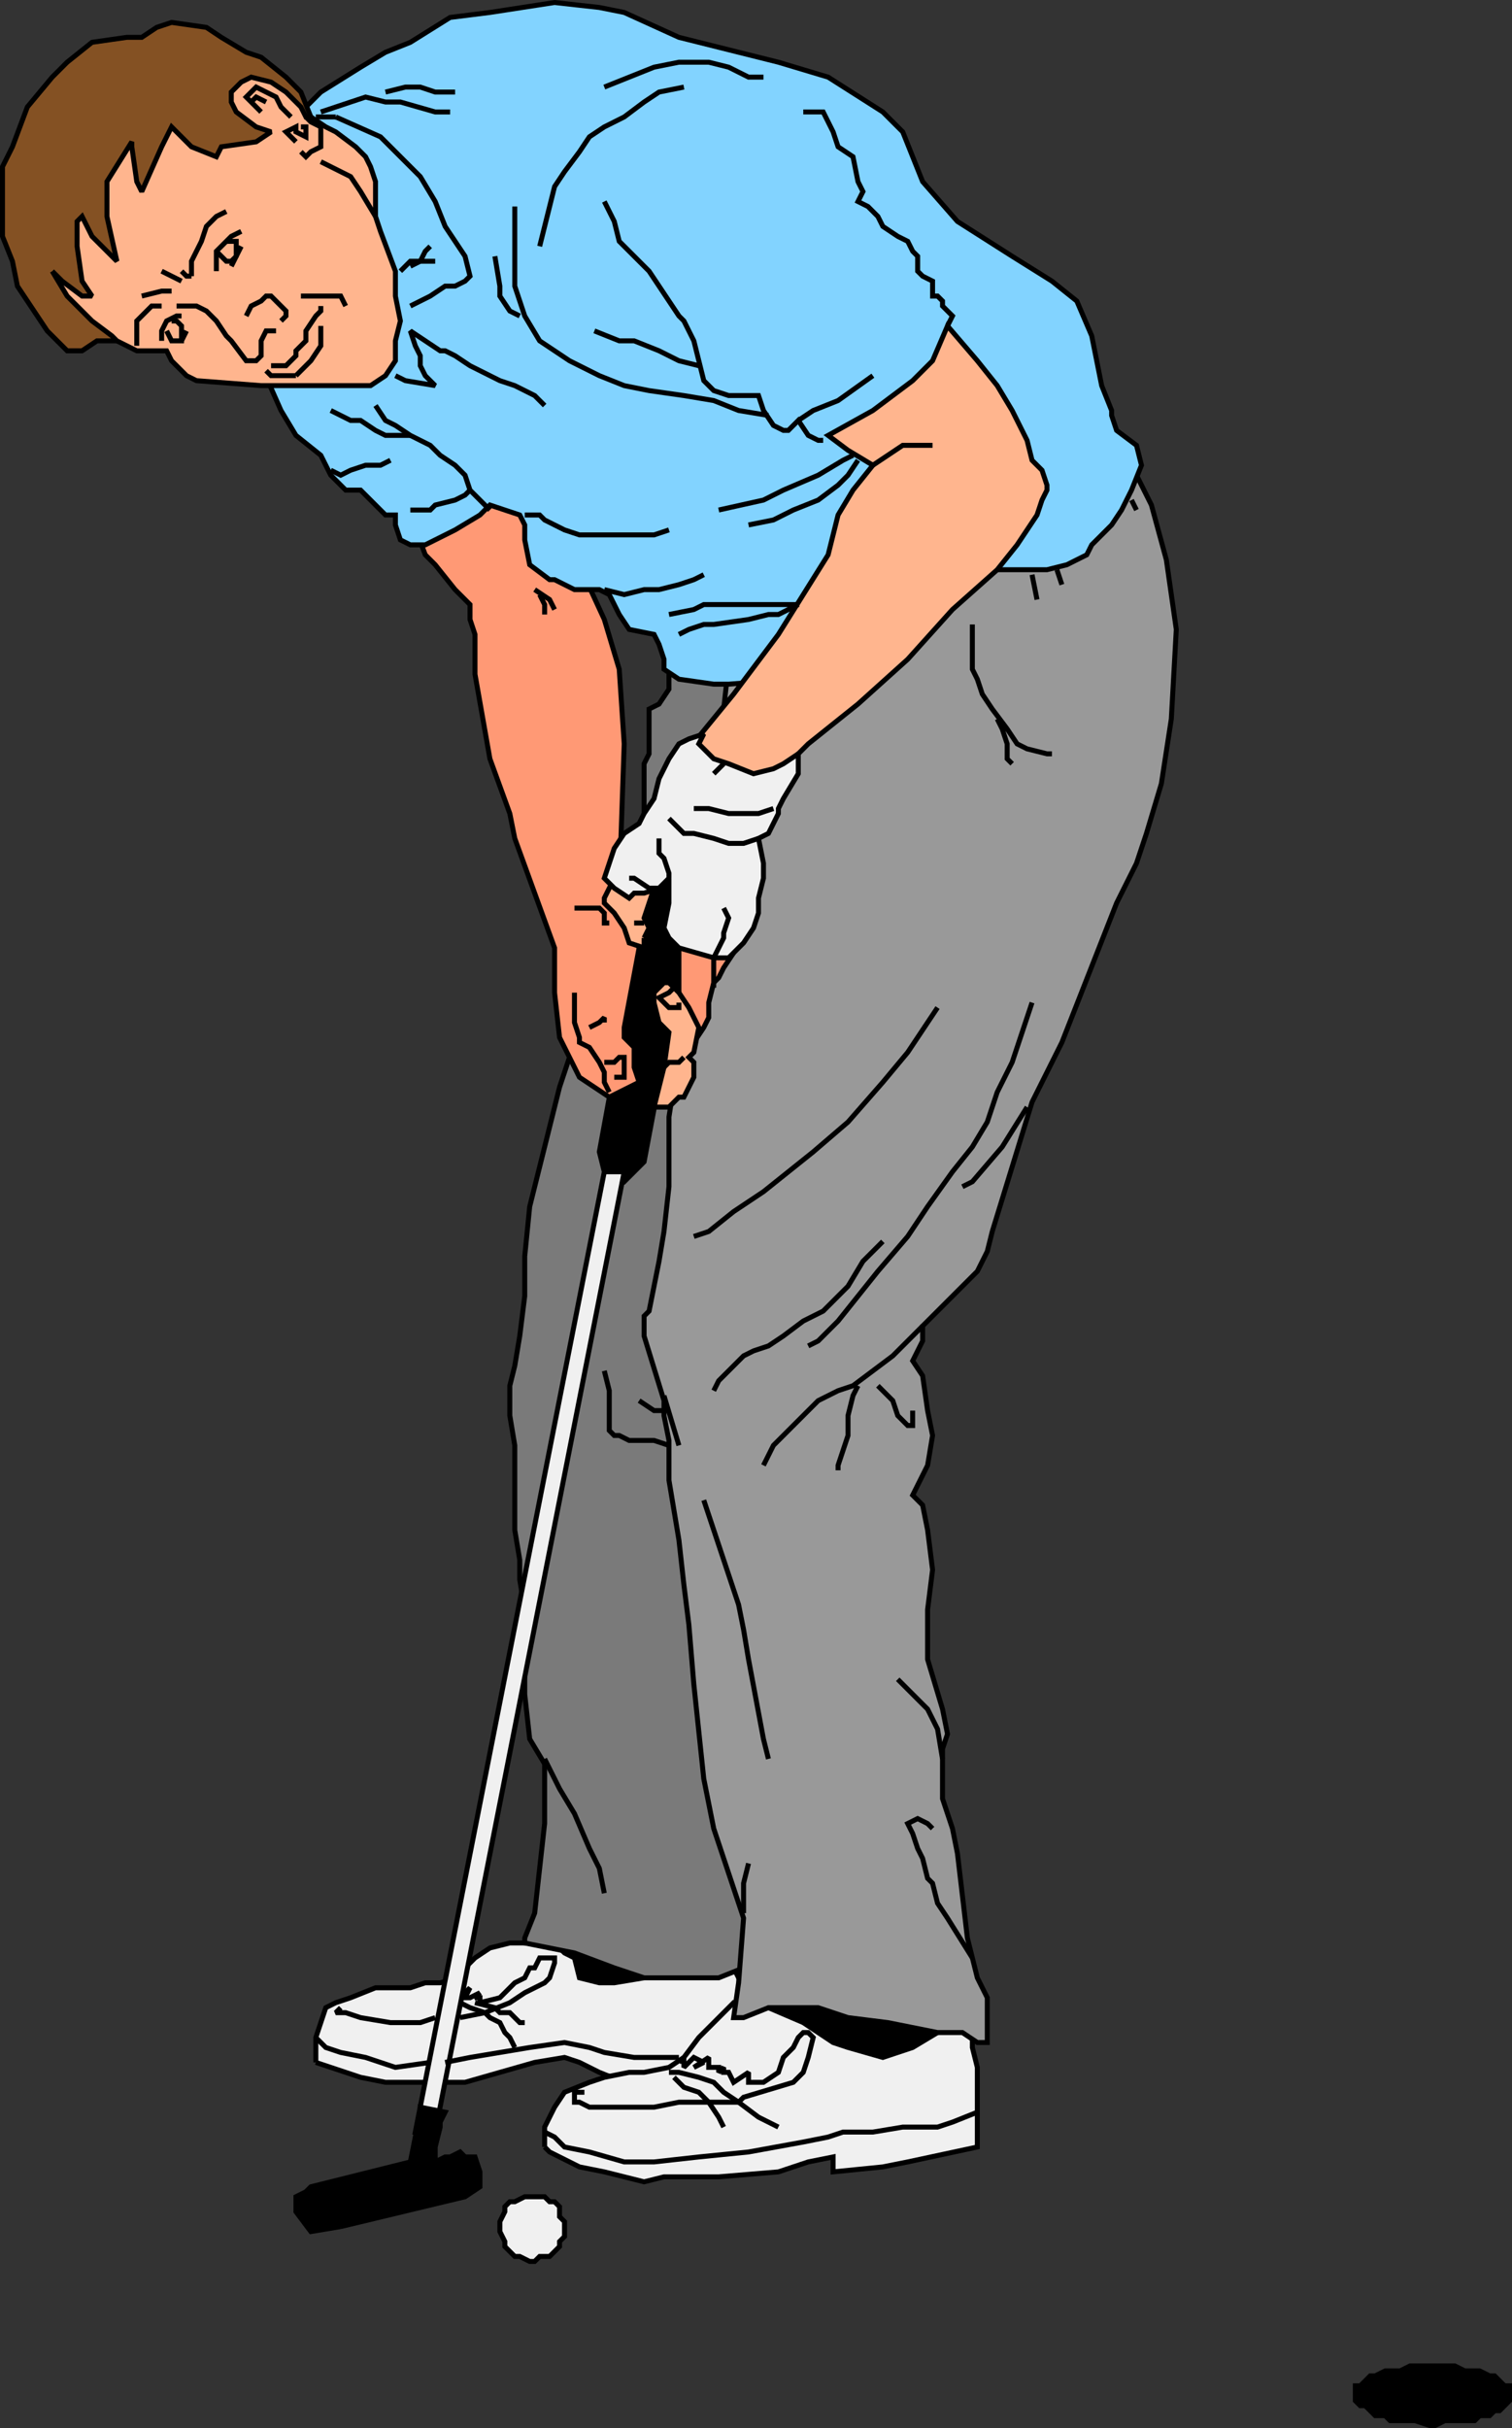 <svg xmlns="http://www.w3.org/2000/svg" width="304" height="488.004" version="1.2"><rect width="100%" height="100%" fill="#333333" stroke="none"/><g fill="none" fill-rule="evenodd" stroke="#000" stroke-miterlimit="2" font-family="'Sans Serif'" font-size="12.5" font-weight="400"><path fill="#000" d="m149.5 410.504 3-12h28l7 2 6 6-3 10-15 2-8-2-18-6m-43-12 9-14 11 1 18 4v4l-5 12-8 5-20-5-3-5-2-2" vector-effect="non-scaling-stroke"/><path fill="#f0f0f0" d="M63.5 414.504v-5l1-3 1-3 2-1 3-1 5-2h7l3-1h3l4-1 1-2 2-2 3-2 4-1h9l2 2 2 1 1 4 4 1h3l6-1 7-2 5-2h5l2 4 1 1 1 5 1 3-2 9h-2l-3 1h-5l-6 2h-8l-5-2-2-1-2-1-3-1-6 1-7 2-7 2h-16l-5-1-9-3" vector-effect="non-scaling-stroke"/><path fill="#f0f0f0" d="M109.5 431.504v-4l2-4 2-3 5-2 3-1 5-1h3l5-1 3-2 3-4 4-4 3-3 3 1h4l7 3 3 2 3 2 3 1 7 2 6-2 5-3 4-3h1l2 3v3l1 4v16l-14 3-5 1-10 1v-3l-5 1-6 2-12 1h-11l-4 1-8-2-5-1-6-3-1-1" vector-effect="non-scaling-stroke"/><path fill="#7a7a7a" d="M134.5 132.504v6l-2 3-2 1v9l-1 2v10l-3 12-5 16-5 11-2 10-2 6-3 12-3 12-1 10v8l-1 8-1 6-1 4v6l1 6v17l1 6v4l1 6v17l1 9 3 5v12l-1 9-1 9-2 5v1l10 2 8 3 6 2h15l5-2h3l5-2v-1l2-167 11-52 5-33-3-14-12-5-8-2-18 13" vector-effect="non-scaling-stroke"/><path fill="#999" d="m137.5 199.504-1 12-2 13v14l-1 9-1 6-1 5-1 5-1 1v4l4 13v3l1 5v8l2 12 1 9 1 8 1 12 2 19 2 10 6 18-1 13-1 7h2l5-2h10l6 2 8 1 10 2h5l3 2h2v-9l-2-4-1-4-1-4-2-17-1-5-2-6v-10l1-3-1-5-3-10v-10l1-8-1-8-1-5-2-2 3-6 1-6-1-5-1-7-2-3 2-4v-3l6-6 5-5 2-4 1-4 8-26 6-12 11-28 4-8 2-6 3-10 2-13 1-18-2-14-3-11-3-6-2-2-38 8-32 15-9 8-6 54-4 21" vector-effect="non-scaling-stroke"/><path fill="#000" d="m131.5 171.504-11 60 1 4 4 2 4-4 10-53v-7l-6-3-2 1" vector-effect="non-scaling-stroke"/><path fill="#ff9975" d="m82.5 103.504 3 8 2 2 4 5 3 3v3l1 3v8l3 17 4 11 1 5 4 11 4 11v9l1 9 2 4 2 4 3 2 3 2 4-2 2-1-1-3v-4l-2-2v-2l3-16-2-4-1-3-1-5 1-29-1-15-3-10-6-13-5-11-10-9-7 2-10 5-1 5" vector-effect="non-scaling-stroke"/><path fill="#82d3ff" d="m52.5 73.504 4 9 3 5 5 4 2 4 1 1 2 2h3l2 2 1 1 2 2h2v2l1 3 2 1h3l6-3 5-3 2-2 3 1 3 1 1 2v3l1 5 4 3h1l4 2h5l2 1 2 4 2 3 5 1 1 2 1 3v2l3 2 7 1h3l13-1 15-4 3-1 8-7 5-5 5-3 3-2h12l4-1 4-2 1-2 4-4 2-3 2-4 2-5-1-4-4-3-1-3v-1l-2-5-2-10-3-7-5-4-8-5-11-7-7-8-4-10-4-4-11-7-10-3-20-5-11-5-5-1-9-1-13 2-8 1-8 5-5 2-5 3-8 5-7 7-18 31 5 16 2 2 6-1" vector-effect="non-scaling-stroke"/><path fill="#ffb58e" d="M129.5 188.504v2l-3-1-1-3-2-3-2-2v-1l2-4 2-1h3l1 1 2 2-2 6 1 2-1 2" vector-effect="non-scaling-stroke"/><path fill="#ff9975" d="M136.5 186.504v15l-2 3v2l2 3 2 2 1-2 2-3 1-2v-3l1-4 1-1 1-2 2-3v-7h-9l-2 2" vector-effect="non-scaling-stroke"/><path fill="#ffb58e" d="m133.5 214.504 1-7-2-2-1-4v-2l2-2h1l2 2 2 3 1 2 1 2-1 5-1 1 1 1v3l-2 4h-1l-2 2h-3l2-8m5-64 9-11 9-12 10-16 2-8 3-5 4-5-5-3-4-3 9-5 8-6 4-4 3-7 6 7 4 5 3 5 3 6 1 4 2 2 1 3v1l-1 2-1 3-2 3-2 3-4 5-9 8-9 10-10 9-5 4-5 4-3 3-3 5-5 5-13-12" vector-effect="non-scaling-stroke"/><path fill="#f0f0f0" d="m136.5 190.504-2-2-1-2 1-5v-5l-2 2-3 1h-2l-1 1-3-2-2-2 1-3 1-3 2-3 3-2 1-2 2-3 1-4 2-4 2-3 2-1 3-1-1 2 1 1 2 2 3 1 5 2 4-1 2-1 3-2v4l-3 5-1 2v1l-2 4-2 1 1 5v3l-1 4v3l-1 3-2 3-2 2-1 1h-3l-7-2m-15 45-38 193h4l38-193h-4" vector-effect="non-scaling-stroke"/><path fill="#000" d="m68.5 447.504 25-6 3-2v-3l-1-3h-2l-1-1-2 1h-1l-2 1v-3l1-4v-1l1-2-5-1v1l-2 10-20 5-1 1-2 1v3l3 4 6-1" vector-effect="non-scaling-stroke"/><path fill="#f0f0f0" d="M113.5 447.504v-1l-1-1v-2l-1-1h-1l-1-1h-4l-2 1h-1l-1 1v1l-1 2v2l1 2v1l1 1 1 1h1l2 1h1l1-1h2l1-1 1-1v-1l1-1v-2" vector-effect="non-scaling-stroke"/><path fill="#000" d="M303.5 481.504v-2h-1l-1-1-1-1h-1l-2-1h-3l-2-1h-9l-2 1h-3l-2 1h-1l-1 1-1 1h-1v3l1 1h1l1 1 1 1h2l1 1h5l3 1h1l2-1h6l1-1h2l1-1h1l1-1 1-1v-1" vector-effect="non-scaling-stroke"/><path fill="#845123" d="m62.5 23.504-2-5-3-3-5-4-3-1-5-3-3-2-7-1-3 1-3 2h-3l-7 1-5 4-3 3-5 6-3 8-2 4v14l2 5 1 5 6 9 4 4h3l3-2h4l8 1h12l19-13 5-12-2-8-3-13" vector-effect="non-scaling-stroke"/><path fill="#ffb58e" d="m10.5 54.504 2 2 4 3h2l-2-3-1-7v-5l1-1 2 4 3 3 2 2-2-9v-7l5-8v1l1 7 1 2 4-9 2-4 4 4 5 2 1-2 7-1 3-2-3-1-4-3-1-2v-2l2-2 2-1 4 1 3 2 1 1 2 2 1 2h1l3 2 2 1 4 3 2 2 1 2 1 3v7l1 3 3 8v5l1 5-1 4v4l-2 3-3 2h-22l-13-1-2-1-1-1-2-2-1-2h-6l-4-2-1-1-4-3-3-3-2-2-3-5" vector-effect="non-scaling-stroke"/><path d="m137.5 212.504-1 1h-2l-2 2m4-18-2 2-2 1 2 2h2v-1m-14 18-1-2v-2l-1-2-2-3-2-1v-1l-1-3v-6m6 14h2l1-1h1v4h-2m-5-10 2-1 1-1v1m8-20h-2m-12-3h5l1 1v2h1m21 13v-6m2-10 1 2-1 3v1l-1 2-1 2m-9-16v-1l-1-3-1-1v-3m0 10h-2l-3-2h-1m26-8-3 1h-3l-3-1-4-1h-2l-2-2-1-1m21-2-3 1h-6l-4-1h-3m6-9-2 2m45 47-6 9-5 6-7 8-7 6-5 4-5 4-6 4-5 4-3 1m67-26-5 8-6 7-2 1m2-113v9l1 2 1 3 2 3 3 4 2 3 2 1 4 1h1m-11-7 1 2 1 3v3l1 1m4-38 1 5m4-6 1 3m14-17 1 2m-53-9 3-2 3-2h6m-80 29 3 2 1 2m-3-3 1 2v2m-11-21-2-2-2-2-1-3-2-2-3-2-2-2-4-2-3-2-2-1-2-3" vector-effect="non-scaling-stroke"/><path d="m66.5 82.504 4 2h2l3 2 2 1h5m23 16h3l1 1 2 1 2 1 3 1h15l3-1m-13 12 4 1 4-1h3l4-1 3-1 2-1m-7 8 5-1 2-1h19l-4 2h-2l-4 1-7 1h-2l-3 1-2 1m8-25 9-2 4-2 7-3 5-3 2-1m-21 14 5-1 4-2 5-2 4-3 2-2 2-3m-106 2 2 1 2-1 3-1h3l2-1m16 6-1 1-2 1-4 1-1 1h-4m-15-79 9 4 4 4 4 4 3 5 2 5 4 6 1 4-1 1-2 1h-2l-3 2-2 1-2 1" vector-effect="non-scaling-stroke"/><path d="m80.5 54.504 2-2h5" vector-effect="non-scaling-stroke"/><path d="m82.5 53.504 2-1 1-2 1-1m-7 26 2 1 6 1-1-1-1-1-1-2v-2l-1-2-1-3 6 4h1l2 1 3 2 2 1 2 1 2 1 3 1 2 1 2 1 2 2m-42-58h-4m1-1 6-2 3-1 4 1h3l7 2h3m-13-4 4-1h3l3 1h4m30-1 5-2 5-2 5-1h6l4 1 4 2h3m-45 34 1-4 1-4 1-4 2-3 3-4 2-3 3-2 4-2 4-3 3-2 5-1m53 48 1-2-2-2v-1l-1-1h-1v-3l-2-1-1-1v-3l-1-1-1-2-2-1-3-2-1-2-2-2-2-1 1-2-1-2-1-5-3-2-1-3-1-2-1-2h-4m4 66h-1l-2-1-2-3-1 1-1 1h-1l-2-1-2-3-1-3h-6l-3-1-2-2-1-4-1-4-1-2-1-2-1-1-6-9-6-6-1-4-2-4" vector-effect="non-scaling-stroke"/><path d="m160.5 84.504 3-2 5-2 7-5m-35-2-4-1-4-2-5-2h-3l-5-2" vector-effect="non-scaling-stroke"/><path d="m154.5 83.504-6-1-5-2-6-1-7-1-5-1-5-2-6-3-3-2-3-2-3-5-2-6v-16m-4 10 1 6v2l2 3 2 1m-43-40 1 1 2 1v4l-2 1-1 1-1-1m-8-8-2-2-1-1 1-1 1-1 2 1 2 1 1 2 1 1 1 1" vector-effect="non-scaling-stroke"/><path d="m59.5 28.504-2-2 2-1v1l2 1v-2h-1m-10-5 1-1 2 1m22 23-3-5-2-3-6-3m-4 27h8l1 2m-15 12h3l1-1 1-1v-1l1-1 1-1v-2l2-3 1-1v-1m-11 13 1 1h5m0 0 2-2 1-1 2-3v-4m-29-4h4l2 1 1 1 1 1 2 3 1 1 3 4h2l1-1v-3l1-2h2m-6-3 1-2 2-1 1-1h1l1 1 1 1 1 1v1l-1 1m-18-9v-3l1-2 1-2 1-3 2-2 2-1m-9 12 1 1h1m-6-1 2 1 2 1m-8 3 4-1h2m-7 11v-5l1-1 2-2h2m11-7v-4l2-2 1-1 2-1" vector-effect="non-scaling-stroke"/><path d="M45.5 48.504h2v3l-1 1h-1l-1-1-1-1m3 3 2-4m-16 19v-2l1-2 2-1h1" vector-effect="non-scaling-stroke"/><path d="M34.5 64.504h1l1 1v3h-2l-1-2m3 2 1-2m84 209 1 4v8l1 1h1l2 1h5l3 1m-6-9 3 2h2m-24 70 3 6 3 5 3 7 2 4 1 5m64-114-6 6-8 6-3 1-4 2-3 3-3 3-3 3-2 4m19-16-1 2-1 4v4l-2 6v1m8-17 3 3 1 3 1 1 1 1h1v-3m24-82-2 6-2 6-3 6-2 6-3 5-4 5-5 7-4 6-6 7-8 10-2 2-2 2-2 1" vector-effect="non-scaling-stroke"/><path d="m177.5 249.504-4 4-3 5-5 5-4 2-4 3-3 2-3 1-2 1-2 2-2 2-1 1-1 2m-10 1 3 10m5 11 2 6 2 6 2 6 1 3 1 5 1 6 3 16 1 4m-5 31v-6l1-4m39-21-1-6-2-4-6-6m7 30-1-1-2-1-2 1 1 2 1 3 1 2 1 4 1 1 1 4 2 3 5 8m-86 35 2 1 2 2 5 1 7 2h6l9-1 10-1 11-2 5-1 3-1h6l6-1h7l3-1 5-2" vector-effect="non-scaling-stroke"/><path d="M134.5 416.504h2l4 1 3 1 2 2 3 2 4 3 4 2m-21-10 2 2 3 1 2 2 2 3 1 2" vector-effect="non-scaling-stroke"/><path d="M117.5 420.504h-2v2h1l2 1h13l5-1h12l1-1 10-3 2-2 1-3 1-4-1-1h-1l-1 1-1 2-2 2-1 3-3 2h-3v-2l-3 2-1-2h-1v-1l-1 1v-1h-2v-2l-3 2 2-1-2-1-2 2v-2l-1 1m-73-5 2 2 3 1 5 1 6 2 7-1m3 0 5-1 6-1 6-1 7-1 5 1 3 1 6 1h9m-68-10-1 1h2l3 1 6 1h6l3-1m5 0 5-1 5-2 3-2 4-2 1-1 1-3v-1h-3l-1 2h-1l-1 2-2 1-3 3-4 1v-1h-1l1-1-2 1h-1l1-2-1 1" vector-effect="non-scaling-stroke"/><path d="m92.5 402.504 2 1 3 1 1 1 2 1 1 2 1 1 1 2m-8-9 4 1 1 1h2l2 2h1" vector-effect="non-scaling-stroke"/></g></svg>
